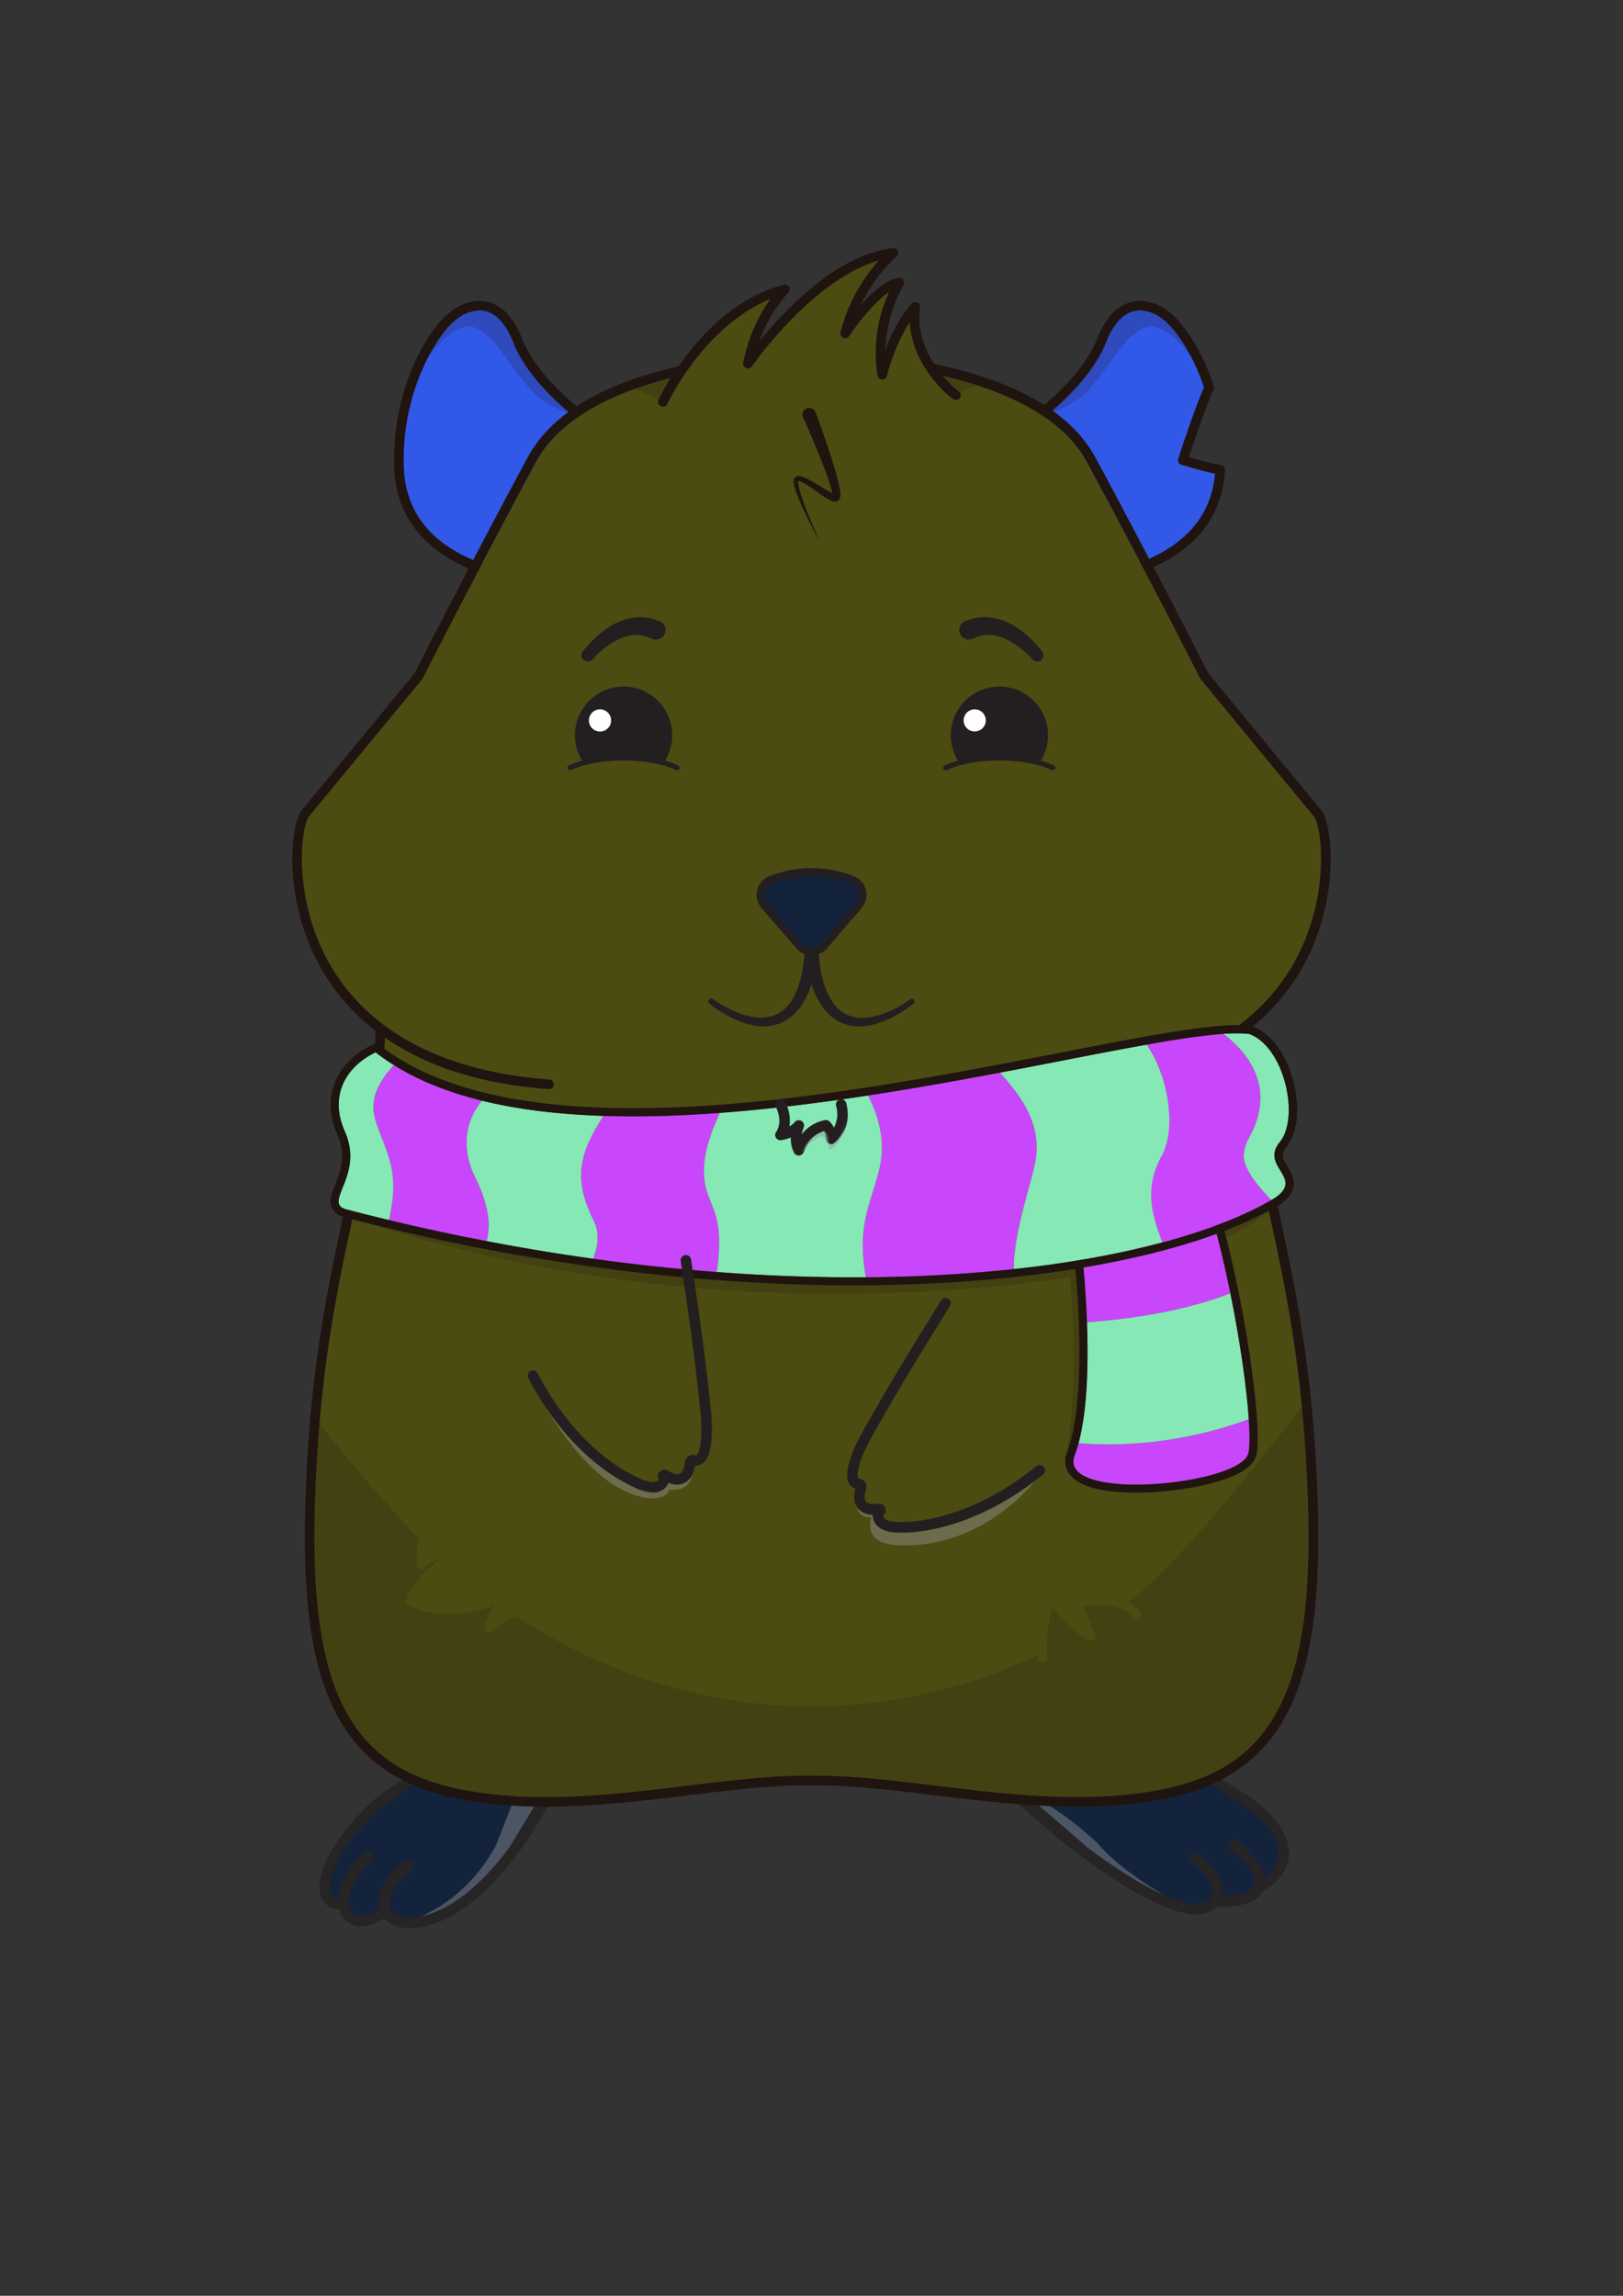<?xml version="1.0" encoding="UTF-8"?>
<!DOCTYPE svg PUBLIC "-//W3C//DTD SVG 1.1//EN" "http://www.w3.org/Graphics/SVG/1.1/DTD/svg11.dtd">
<svg viewBox="0 0 595.28 841.89" xmlns="http://www.w3.org/2000/svg" xmlns:xlink="http://www.w3.org/1999/xlink">

<rect x="0" y="0" width="595.28" height="841.89" fill="#333333" stroke="none"/>

<title>CryptoHamsters</title>
<desc xmlns:cryptohamsters="https://cryptohamsters.co/hamsters/16283083208801">
<cryptohamsters:birthday>1628308320880</cryptohamsters:birthday>
<cryptohamsters:gene-1>3</cryptohamsters:gene-1>
<cryptohamsters:gene-2>4999953</cryptohamsters:gene-2>
<cryptohamsters:gene-3>8841396</cryptohamsters:gene-3>
<cryptohamsters:gene-4>13125372</cryptohamsters:gene-4>
<cryptohamsters:gene-5>1</cryptohamsters:gene-5>
<cryptohamsters:gene-6>5638</cryptohamsters:gene-6>
<cryptohamsters:gene-7>1</cryptohamsters:gene-7>
<cryptohamsters:gene-8>3</cryptohamsters:gene-8>
<cryptohamsters:gene-9>3299560</cryptohamsters:gene-9>
<cryptohamsters:gene-10>7443936</cryptohamsters:gene-10>
<cryptohamsters:gene-11>10138810</cryptohamsters:gene-11>
<cryptohamsters:gene-12>1</cryptohamsters:gene-12>
<cryptohamsters:gene-13>0</cryptohamsters:gene-13>
<cryptohamsters:gene-14>3</cryptohamsters:gene-14>
<cryptohamsters:gene-15>10785279</cryptohamsters:gene-15>
<cryptohamsters:gene-16>447832</cryptohamsters:gene-16>
<cryptohamsters:gene-17>16770970</cryptohamsters:gene-17>
<cryptohamsters:gene-18>1319740</cryptohamsters:gene-18>
</desc>

<g id="tail-texture">
</g>

<g id="tail">
</g>

<g id="ears-texture">
  <g id="ears-texture" clip-path="url(#clip-ears-base)">
    <circle class="ears-texture-primary" cx="187.8" cy="162.08" r="81.58" fill="#3258e8"/>
    <circle class="ears-texture-primary" cx="405.65" cy="162.13" r="81.58" fill="#3258e8"/>
  </g>
</g>

<g id="ears">
  <defs>
    <clipPath id="clip-ears-base">
      <path d="M366.38,164.83,402,210.37a71.09,71.09,0,0,0,21-6.13c13.88-6.68,21.51-17,22.68-30.53-6.18-1.39-12.09-3.23-12.36-3.31a1.74,1.74,0,0,1-1.14-2.22c.28-.87,6.71-20.47,9.46-26.07-4.13-12.42-10.45-21.44-14.94-24.92a14.41,14.41,0,0,0-8.58-3.4c-5.14,0-9.44,4.06-12.45,11.72-3.59,9.14-11.6,18.71-23.82,28.46A155.54,155.54,0,0,1,366.38,164.83Z" style="fill: #da0080"/>
      <path d="M175.81,113.79a14.38,14.38,0,0,0-8.58,3.4c-7.35,5.68-20.49,27.66-19.08,55,.73,14.32,8.39,25.09,22.77,32a71.2,71.2,0,0,0,21,6.13l35.62-45.54A154.36,154.36,0,0,1,212.08,154c-12.22-9.75-20.23-19.32-23.82-28.46C185.25,117.85,180.94,113.79,175.81,113.79Z" style="fill: #da0080"/>
    </clipPath>
  </defs>

  <g id="ears-shadow" style="isolation: isolate" clip-path="url(#clip-ears-base)">
    <path d="M437.14,131.3h0c-3.48-6.81-7.38-11.75-10.43-14.11a14.41,14.41,0,0,0-8.58-3.4c-5.14,0-9.44,4.06-12.45,11.72-3.27,8.32-10.22,17-20.67,25.87a30.07,30.07,0,0,0,15.2-9.46c7.56-8.52,11.58-18,19.25-21.62S437.14,131.3,437.14,131.3Z" style="fill: #1f140f;opacity: 0.2;mix-blend-mode: multiply"/>
    <path d="M208.91,151.36c-10.44-8.85-17.39-17.53-20.65-25.85-3-7.66-7.32-11.72-12.45-11.72a14.38,14.38,0,0,0-8.58,3.4c-3,2.29-6.86,7.23-10.38,14.1.15-.21,10.07-14.63,17.68-11s11.69,13.1,19.25,21.62A30,30,0,0,0,208.91,151.36Z" style="fill: #1f140f;opacity: 0.2;mix-blend-mode: multiply"/>
  </g>

  <g id="ears-outline">
    <path d="M401.22,214a1.76,1.76,0,0,1-1.38-.67l-37.45-47.87a1.76,1.76,0,0,1-.34-1.42,1.73,1.73,0,0,1,.86-1.18c.31-.18,31.46-18.09,39.51-38.59,4.52-11.52,11-13.94,15.71-13.94a17.8,17.8,0,0,1,10.72,4.13c4.64,3.59,11.71,12.89,16.36,27.31a1.76,1.76,0,0,1-.14,1.4c-1.77,3.1-6.66,17.38-9,24.44,2.47.73,7.26,2.08,11.83,3a1.74,1.74,0,0,1,1.38,1.8c-1.91,37.35-47.46,41.51-47.92,41.55Zm-34.84-49.13L402,210.37a71.09,71.09,0,0,0,21-6.13c13.88-6.68,21.51-17,22.68-30.53-6.18-1.39-12.09-3.23-12.36-3.31a1.74,1.74,0,0,1-1.14-2.22c.28-.87,6.71-20.47,9.46-26.07-4.13-12.42-10.45-21.44-14.94-24.92a14.41,14.41,0,0,0-8.58-3.4c-5.14,0-9.44,4.06-12.45,11.72-3.59,9.14-11.6,18.71-23.82,28.46A155.54,155.54,0,0,1,366.38,164.83Z" style="fill: #1f140f"/>
    <path d="M192.71,214h-.14c-.46,0-46-4.2-47.92-41.55-1.42-27.68,11.36-51,20.44-58a17.8,17.8,0,0,1,10.72-4.13c4.67,0,11.18,2.42,15.71,13.94,8,20.52,39.2,38.41,39.51,38.59a1.75,1.75,0,0,1,.85,1.18,1.73,1.73,0,0,1-.34,1.42l-37.45,47.87A1.73,1.73,0,0,1,192.71,214Zm-16.9-100.17a14.38,14.38,0,0,0-8.58,3.4c-7.35,5.68-20.49,27.66-19.08,55,.73,14.32,8.39,25.09,22.77,32a71.2,71.2,0,0,0,21,6.13l35.62-45.54A154.36,154.36,0,0,1,212.08,154c-12.22-9.75-20.23-19.32-23.82-28.46C185.25,117.85,180.94,113.79,175.81,113.79Z" style="fill: #1f140f"/>
  </g>
</g>

<g id="legs-texture">
  <g id="legs-texture" clip-path="url(#clip-legs-base)">
    <path class="skin-texture-primary" d="M194.11,620.36l-37.76-11.87-20-14.72c-37.75,27.64-74.39,73.32-48.51,112.3,26.72,40.26,81.83,51.4,122.09,24.68,33.81-22.44,48.29-70.69,34.37-108.81Z" fill="#14233c"/>
    <path class="skin-texture-primary" d="M402.07,627.15l35.32-13.62,17.49-14.41c36.26,26.41,73,74.3,49.48,109.67-24.24,36.52-75.95,45.49-114.54,19.88-32.42-21.52-47.22-66.4-35-101.25Z" fill="#14233c"/>
  </g>
</g>

<g id="legs">
  <defs>
    <clipPath id="clip-legs-base">
      <path d="M469.6,681.93a13.48,13.48,0,0,1-6.42,8.21c-.09-6-8.84-13.23-9.93-14.1a.93.93,0,1,0-1.16,1.45c3,2.38,10.39,9.5,9.11,13.8-1.36,4.61-9.62,5-14.18,5.16,2.89-7.73-7.52-15.2-8-15.53a.94.94,0,0,0-1.08,1.53c.11.07,10.73,7.7,6.81,14.41a7.26,7.26,0,0,1-5.24,2.28c-10.74.63-30.21-12.37-44.69-23.41-3.66-2.56-25-20-25-20l54-15.83s26.42,16.08,32.75,21.21C469.12,670.05,470.71,677.28,469.6,681.93Z" style="fill: #ba205a"/>
      <path d="M148.26,704c-3.84-.52-5.59-2.27-5.92-3.6v0c-2.62-8.58,7.86-15.26,8-15.33a.93.93,0,0,0,.3-1.28.94.94,0,0,0-1.29-.3c-.47.29-11.25,7.18-8.9,16.79-4.28,3.27-7.94,4.19-10.6,2.61a5.71,5.71,0,0,1-2.81-4.82s0-.06,0-.09a.77.77,0,0,0,0-.15c-.74-7.78,8.41-16,8.5-16.12a.93.93,0,0,0-1.24-1.39c-.4.35-9.28,8.4-9.14,16.8a4.08,4.08,0,0,1-4.16-1.53c-1.83-2.75-1-9.75,5.09-18.62a83.54,83.54,0,0,1,13.5-15.14c9.37-7.48,35.37-26.31,35.37-26.31l37.66,4.17s-18.41,28.58-23.48,36.39C168.4,704.92,151.77,704.52,148.26,704Z" style="fill: #ba205a"/>
    </clipPath>
  </defs>

  <g id="legs-shadow" style="isolation: isolate" clip-path="url(#clip-legs-base)">
    <path d="M197,638.25c-.17.33-15,38.37-15.21,38.7-12,21.91-30.89,27.18-30.93,27.19,6.26-.22,20.8-3.77,38.24-28.08,8-11.73,23-36.15,20.77-36.23C209.83,639.84,197,638.24,197,638.25Z" style="fill: #929496;opacity: 0.45;mix-blend-mode: multiply"/>
    <path d="M432.32,698.05c-.94-.5-20.34-10.86-29.65-22-14.42-13.76-29.92-20.89-31.09-20.93-1.44-.05,15.81,14.87,23.25,20.65C406.48,684.62,421.35,694.75,432.32,698.05Z" style="fill: #929496;opacity: 0.45;mix-blend-mode: multiply"/>
  </g>

  <g id="legs-outline">
    <path d="M138.5,658.9a87.25,87.25,0,0,0-14.81,16.43c-6.16,8.95-8.12,17.31-5.11,21.83A6.57,6.57,0,0,0,124.3,700h0a9,9,0,0,0,4,5.31c2.42,1.43,6.51,2.22,12.48-1.83a11.1,11.1,0,0,0,7.05,3.37,21,21,0,0,0,2.67.17c6.25,0,22.94-3.12,42.81-32.08L216.12,638l-41.58-4.55Zm48.31,18.61c-19.86,26.61-35.45,26-38.41,25.54h0c-3.5-.48-4.82-2-5.07-2.81l-.07-.25c-2.27-7.75,7.47-14,7.57-14.1a1.87,1.87,0,0,0,.85-1.2,1.89,1.89,0,0,0-.24-1.45,1.9,1.9,0,0,0-2.65-.61c-.48.29-11.4,7.23-9.49,17.22-2.7,2-6.28,3.77-9,2.17a4.83,4.83,0,0,1-2.34-3.81,2,2,0,0,0,0-.23l0-.13v-.14c-.69-7.26,8.08-15.2,8.17-15.28a1.92,1.92,0,0,0-2.56-2.87c-.38.33-9,8.07-9.45,16.6a2.54,2.54,0,0,1-2.36-1.14c-1.38-2.07-1.17-8.44,5.08-17.51a82.16,82.16,0,0,1,12.29-14c.63-.61,27.71-20,36-25.91l33.71,3.68C204.45,648.57,187.56,676.24,186.81,677.51Z" style="fill: #262424"/>
    <path d="M457.21,658.1l-33.09-20.22-58.39,17.06,22.79,19.57C404.37,687.06,425.94,702,438.74,702c.32,0,.65,0,1,0a10.33,10.33,0,0,0,6.66-2.67h0c5.08-.12,14.43-.35,17.15-6.18a16.12,16.12,0,0,0,8.83-10.55C473.69,677.12,472.12,668.42,457.21,658.1Zm11.43,23.6a12.32,12.32,0,0,1-4.67,6.75c-1.32-5.89-8.54-11.94-10.09-13.19a1.93,1.93,0,0,0-2.71.3,1.89,1.89,0,0,0-.41,1.41,1.92,1.92,0,0,0,.7,1.3c4.22,3.37,9.73,9.56,8.79,12.73-1.08,3.65-8,4.26-11.91,4.41,1.59-7.91-8.3-15-8.73-15.3a2,2,0,0,0-1.44-.33,1.91,1.91,0,0,0-1.25.79,1.94,1.94,0,0,0,.46,2.69c.1.07,9.89,7.11,6.57,13a6.38,6.38,0,0,1-4.48,1.88c-7.81.43-21.89-6.71-40.78-20.76-1.45-1.36-17.57-15.18-24.06-20.82L424.39,642c8.36,5.15,31.21,19.55,32.27,20.46C468.91,671.41,469.44,678.34,468.64,681.7Z" style="fill: #262424"/>
  </g>
</g>

<g id="body-texture">
  <g id="body-texture" clip-path="url(#clip-body-base)">
    <rect class="body-texture-primary" width="595.38" height="841.89" fill="#4c4b11"/>

    <path d="M0,841.89H595.38V313.09l-44,87.78C521.25,456.28,531,440.8,498.87,487c-16.14,23.19-64.27,85.76-85,100.45a11.32,11.32,0,0,1,4.26,3.55,1.75,1.75,0,1,1-2.87,2c-1.76-2.54-8.19-5.66-18.37-4.08a95.88,95.88,0,0,1,4.75,10.46,1.74,1.74,0,0,1-.52,2,1.76,1.76,0,0,1-2,.14c-.41-.25-8.67-5.41-13.1-12.13a51.54,51.54,0,0,0-1.9,18.44,1.77,1.77,0,0,1-1.55,1.94h-.2a1.75,1.75,0,0,1-1.73-1.55c0-.09-.06-.52-.1-1.23a193.6,193.6,0,0,1-82.79,18.78c-38.3,0-75.24-11.49-108.57-33.17a30.35,30.35,0,0,0-8.37,5.53,1.73,1.73,0,0,1-1.27.54,1.82,1.82,0,0,1-.79-.18,1.74,1.74,0,0,1-.93-1.87,21.92,21.92,0,0,1,3.52-8c-9.23,3.77-21,4.82-31.33.31a1.75,1.75,0,0,1-1-2.06c1.66-6.17,7.94-11.85,12.82-15.47a22,22,0,0,0-6.18,3.47,1.75,1.75,0,0,1-2.83-1.27,37.72,37.72,0,0,1,.77-9.4C44.41,448.39,9.11,325.07,0,313.09" style="fill: #211915;opacity: 0.2;mix-blend-mode: multiply"/>
  </g>
</g>

<g id="body">
  <defs>
    <clipPath id="clip-body-base">
      <path d="M470,624.56c-8.26,17.29-22.08,27.33-43.5,31.62-27.28,5.46-55.8,2-83.37-1.35-15.44-1.88-30-3.65-43.31-3.65h-4.34c-13.29,0-27.87,1.77-43.31,3.65-27.57,3.34-56.09,6.81-83.37,1.35-21.41-4.29-35.24-14.33-43.5-31.62-7.75-16.21-10.87-39.56-9.8-73.48,1.51-48,8.1-78.28,15.08-110.35,2.31-10.66,4.71-21.69,6.92-33.44,2.38-12.7,3.43-19.46,3.69-26.79,13.7,9.51,32.94,16.86,60,18.87a1.75,1.75,0,1,0,.26-3.49c-53.89-4-75.7-29.56-84.49-50.31-9.18-21.63-6.27-43.06-3.63-46.23,6.22-7.46,41.18-49.91,41.53-50.33a2.2,2.2,0,0,0,.21-.32c.2-.41,20.67-40.7,41.5-79.23,8.94-16.54,29.31-25.74,49.41-30.87a80.77,80.77,0,0,0-4.4,8,1.75,1.75,0,1,0,3.18,1.46c.14-.3,13.5-28.62,37.85-38.45a60,60,0,0,0-10,23.45,1.74,1.74,0,0,0,1.08,1.9,1.76,1.76,0,0,0,2.09-.63c.23-.35,22.27-32,46.59-38.81a62.65,62.65,0,0,0-14.09,26.38,1.75,1.75,0,0,0,3.17,1.33c2.53-3.79,9.12-12.53,14.7-16.19a53.15,53.15,0,0,0-4.28,30.74,1.75,1.75,0,0,0,3.41.06c0-.14,2.84-11.33,8.41-19.82.64,13.39,10.23,24.13,15.87,28.33a1.75,1.75,0,1,0,2.09-2.81,36.72,36.72,0,0,1-5.87-5.73c21.22,4.95,43.47,14.24,52.9,31.69,20.83,38.53,41.3,78.82,41.5,79.23a2.2,2.2,0,0,0,.21.32c.35.42,35.31,42.87,41.53,50.33,2.63,3.17,5.55,24.6-3.62,46.23-8.8,20.75-30.6,46.32-84.5,50.31a1.75,1.75,0,0,0,.12,3.5h.14c27.09-2,46.34-9.36,60-18.87.26,7.33,1.31,14.1,3.69,26.79,2.21,11.74,4.6,22.77,6.92,33.43,7,32.07,13.57,62.37,15.08,110.36C480.86,585,477.74,608.35,470,624.56Z" style="fill: #da0080"/>
    </clipPath>

    <clipPath id="clip-accessory-cap-a">
      <path d="M469.31,418.93c7.49-8.83,2-34.83-11.05-39.76a49.8,49.8,0,0,0-9.57-.05,282.56,282.56,0,0,0-28.09,3.95c-15.27,2.72-33.69,6.46-53.84,10.27-15.33,2.89-31.66,5.83-48.38,8.39-17.93,2.74-36.3,5-54.35,6.38a403.33,403.33,0,0,1-42.69,1.1c-15.9-.51-31-2.23-44.57-5.58-12.07-3-23-7.23-32.31-13.06a78.12,78.12,0,0,1-6.69-4.67c-9.54,4.45-17.65,14.71-11.29,29.07,7.2,16.26-8.3,26,.45,28.51q7.9,2.06,15.73,3.93,18.17,4.36,35.84,7.73,19.91,3.83,39.08,6.46,23.31,3.24,45.32,4.87c19.1,1.45,37.38,2,54.68,1.92a540.76,540.76,0,0,0,54.22-3,363.77,363.77,0,0,0,54.54-9.79c16.32-4.36,29.77-9.64,39.89-15.47l1.06-.61C478.84,431.89,462.09,428,469.31,418.93Z" style="fill: #da0080"/>
    </clipPath>

    <clipPath id="clip-accessory-cap-b">
      <path d="M458,520.43c-.76-11.35-3.13-28.35-6.76-46.18-5-24.7-12.5-51-21.51-66.08-18.27,2.36-38.63,12.06-38.63,12.06,2.54,11.32,6.57,38.52,7.53,64.65.62,16.68,0,32.93-3.08,44.33-.4,1.47-.84,2.87-1.32,4.17-7.43,17.85,60.6,11.38,63.59-.39C458.4,530.86,458.44,526.43,458,520.43Z" style="fill: #da0080"/>
    </clipPath>
  </defs>

  <g id="body-outline">
    <path d="M468.13,440c-2.31-10.64-4.7-21.64-6.9-33.33-2.79-14.9-3.6-21.09-3.69-28.66a76.8,76.8,0,0,0,24-31.06c9.77-23.05,6.56-45.66,3.09-49.83-6-7.23-39.11-47.39-41.4-50.17-1.48-2.92-21.3-41.85-41.45-79.14-8.88-16.43-28.8-28-59.18-34.37-3.56-5.53-6.32-12.73-5.15-20.65a1.75,1.75,0,0,0-3-1.44c-4.41,4.74-7.6,11.41-9.67,16.76a51.56,51.56,0,0,1,6.61-23.6,1.73,1.73,0,0,0-.06-1.83,1.75,1.75,0,0,0-1.65-.78c-4.6.51-10,5.48-14.15,10.28A57.33,57.33,0,0,1,328.88,94a1.75,1.75,0,0,0,.44-2,1.78,1.78,0,0,0-1.8-1c-11.8,1.34-24.6,8.73-38,22a154,154,0,0,0-11,12.12,52.43,52.43,0,0,1,10.63-17.82,1.75,1.75,0,0,0-1.73-2.89c-18.24,4.79-31.16,19.25-38.53,29.94C220.64,140.76,202,152,193.51,167.79c-20.15,37.3-40,76.22-41.45,79.14-2.3,2.78-35.37,42.94-41.4,50.17-3.47,4.17-6.68,26.79,3.09,49.84a76.78,76.78,0,0,0,24,31.05c-.09,7.56-.9,13.75-3.69,28.66-2.2,11.69-4.59,22.7-6.9,33.34-7,32.23-13.63,62.67-15.16,111-1.08,34.5,2.14,58.37,10.14,75.1,8.78,18.36,23.39,29,46,33.54,27.84,5.57,57.93,1.92,84.48-1.31,15.33-1.86,29.81-3.62,42.89-3.62h4.34c13.08,0,27.56,1.76,42.89,3.62,16.57,2,34.52,4.19,52.44,4.19a163.86,163.86,0,0,0,32-2.88c22.58-4.52,37.19-15.18,46-33.54,8-16.73,11.22-40.6,10.14-75.1C481.77,502.66,475.14,472.21,468.13,440ZM470,624.56c-8.26,17.29-22.08,27.33-43.5,31.62-27.28,5.46-55.8,2-83.37-1.35-15.44-1.88-30-3.65-43.31-3.65h-4.34c-13.29,0-27.87,1.77-43.31,3.65-27.57,3.34-56.09,6.81-83.37,1.35-21.41-4.29-35.24-14.33-43.5-31.62-7.75-16.21-10.87-39.56-9.8-73.48,1.51-48,8.1-78.28,15.08-110.35,2.31-10.66,4.71-21.69,6.92-33.44,2.38-12.7,3.43-19.46,3.69-26.79,13.7,9.51,32.94,16.86,60,18.87a1.75,1.75,0,1,0,.26-3.49c-53.89-4-75.7-29.56-84.49-50.31-9.18-21.63-6.27-43.06-3.63-46.23,6.22-7.46,41.18-49.91,41.53-50.33a2.2,2.2,0,0,0,.21-.32c.2-.41,20.67-40.7,41.5-79.23,8.94-16.54,29.31-25.74,49.41-30.87a80.77,80.77,0,0,0-4.4,8,1.75,1.75,0,1,0,3.18,1.46c.14-.3,13.5-28.62,37.85-38.45a60,60,0,0,0-10,23.45,1.74,1.74,0,0,0,1.08,1.9,1.76,1.76,0,0,0,2.09-.63c.23-.35,22.27-32,46.59-38.81a62.65,62.65,0,0,0-14.09,26.38,1.75,1.75,0,0,0,3.17,1.33c2.53-3.79,9.12-12.53,14.7-16.19a53.15,53.15,0,0,0-4.28,30.74,1.75,1.75,0,0,0,3.41.06c0-.14,2.84-11.33,8.41-19.82.64,13.39,10.23,24.13,15.87,28.33a1.75,1.75,0,1,0,2.09-2.81,36.72,36.72,0,0,1-5.87-5.73c21.22,4.95,43.47,14.24,52.9,31.69,20.83,38.53,41.3,78.82,41.5,79.23a2.2,2.2,0,0,0,.21.32c.35.42,35.31,42.87,41.53,50.33,2.63,3.17,5.55,24.6-3.62,46.23-8.8,20.75-30.6,46.32-84.5,50.31a1.75,1.75,0,0,0,.12,3.5h.14c27.09-2,46.34-9.36,60-18.87.26,7.33,1.31,14.1,3.69,26.79,2.21,11.74,4.6,22.77,6.92,33.43,7,32.07,13.57,62.37,15.08,110.36C480.86,585,477.74,608.35,470,624.56Z" style="fill: #1f140f"/>
  </g>

  <g id="accessory-cap-b-texture" clip-path="url(#clip-accessory-cap-b)">
    <g>
      <path class="body-texture-ternary" d="M429.77,408.17c-18.27,2.36-38.63,12.06-38.63,12.06,2.54,11.32,6.57,38.52,7.53,64.65,18.08-1.35,36.83-4.47,52.61-10.63C446.24,449.55,438.78,423.27,429.77,408.17Z" fill="#c846fc"/>
      <path class="body-texture-ternary" d="M395.59,529.21c-.4,1.47-.84,2.87-1.32,4.17-7.43,17.85,60.6,11.38,63.59-.39.54-2.13.58-6.56.18-12.56C443.72,525.74,421.09,531.35,395.59,529.21Z" fill="#c846fc"/>
    </g>

    <path class="body-texture-secondary" d="M398.67,484.88c.62,16.68,0,32.93-3.08,44.33,25.5,2.14,48.13-3.47,62.45-8.78-.76-11.35-3.13-28.35-6.76-46.18C435.5,480.41,416.75,483.53,398.67,484.88Z" fill="#86e8b4"/>
  </g>

  <g id="accessory-cap-b-outline">
    <path d="M429.77,408.17c19,31.76,31.07,113.06,28.09,124.83-1.66,6.54-23.42,11.44-41.14,11.44-14.16,0-25.75-3.13-22.45-11.05,10-27.15,1.25-93.67-3.13-113.16,0,0,20.36-9.7,38.63-12.06m1.57-3.23-1.95.26c-18.53,2.39-38.7,11.92-39.54,12.32l-2.17,1,.53,2.34c1.92,8.54,5.35,29.77,6.9,53.24,1.77,26.76.52,46.87-3.63,58.17a8.22,8.22,0,0,0,.56,8c3.91,5.87,15.58,7.1,24.68,7.1a115.22,115.22,0,0,0,27.35-3.37c10-2.59,15.61-6.07,16.7-10.34,1.67-6.59-.82-30.76-5.78-56.23-3.57-18.27-11.25-51.78-22.64-70.87l-1-1.69Z" style="fill: #1f140f"/>
  </g>

  <g id="accessory-cap-a-texture" clip-path="url(#clip-accessory-cap-a)">
    <g>
      <path class="body-texture-ternary" d="M366.76,393.34c-15.33,2.89-31.66,5.83-48.38,8.39,3.59,6.91,6.74,16.65,4.13,27.1-3.34,13.34-8.32,20.34-4.93,39.56a540.76,540.76,0,0,0,54.22-3c.08-14.13,6.54-31.37,8-39.86C382.39,410.58,372.24,399.66,366.76,393.34Z" fill="#c846fc"/>
      <path class="body-texture-ternary" d="M458.42,416.64c7.82-14.53,3.26-27.53-9.73-37.52a282.56,282.56,0,0,0-28.09,3.95c8.65,12.74,10.6,31.41,5.58,40.6-6.31,11.17-4.2,21,.16,31.92,16.32-4.36,29.77-9.64,39.89-15.47C454.81,427.81,454.59,423.82,458.42,416.64Z" fill="#c846fc"/>
      <path class="body-texture-ternary" d="M174.18,431.53c-5.19-10.6-3.41-20.7,2.59-27.9-12.07-3-23-7.23-32.31-13.06-6,6.45-9.23,13.12-6.46,21.13,4.43,12.79,8.64,18.09,4.66,35.71q18.17,4.36,35.84,7.73C180.45,447.35,178.25,439.84,174.18,431.53Z" fill="#c846fc"/>
      <path class="body-texture-ternary" d="M258.18,429.5c-.1-6.82,2.7-14.71,5.85-21.39a403.33,403.33,0,0,1-42.69,1.1c-9.07,13.93-11.12,23.29-3.53,38.54,2.11,4.25,1.57,9.11-.23,13.85q23.31,3.24,45.32,4.87C266.35,441.71,258.38,443.34,258.18,429.5Z" fill="#c846fc"/>
    </g>

    <g>
      <path class="body-texture-secondary" d="M138,411.7c-2.77-8,.5-14.68,6.46-21.13a78.12,78.12,0,0,1-6.69-4.67c-9.54,4.45-17.65,14.71-11.29,29.07,7.2,16.26-8.3,26,.45,28.51q7.9,2.06,15.73,3.93C146.64,429.79,142.43,424.49,138,411.7Z" fill="#86e8b4"/>
      <path class="body-texture-secondary" d="M469.31,418.93c7.49-8.83,2-34.83-11.05-39.76a49.8,49.8,0,0,0-9.57-.05c13,10,17.55,23,9.73,37.52-3.83,7.18-3.61,11.17,7.81,23.48l1.06-.61C478.84,431.89,462.09,428,469.31,418.93Z" fill="#86e8b4"/>
      <path class="body-texture-secondary" d="M217.81,447.75c-7.59-15.25-5.54-24.61,3.53-38.54-15.9-.51-31-2.23-44.57-5.58-6,7.2-7.78,17.3-2.59,27.9,4.07,8.31,6.27,15.82,4.32,23.61q19.91,3.83,39.08,6.46C219.38,456.86,219.92,452,217.81,447.75Z" fill="#86e8b4"/>
      <path class="body-texture-secondary" d="M322.51,428.83c2.61-10.45-.54-20.19-4.13-27.1-17.93,2.74-36.3,5-54.35,6.38-3.15,6.68-5.95,14.57-5.85,21.39.2,13.84,8.17,12.21,4.72,37,19.1,1.45,37.38,2,54.68,1.92C314.19,449.17,319.17,442.17,322.51,428.83Z" fill="#86e8b4"/>
      <path class="body-texture-secondary" d="M426.18,423.67c5-9.19,3.07-27.86-5.58-40.6-15.27,2.72-33.69,6.46-53.84,10.27,5.48,6.32,15.63,17.24,13.05,32.18-1.47,8.49-7.93,25.73-8,39.86a363.77,363.77,0,0,0,54.54-9.79C422,444.67,419.87,434.84,426.18,423.67Z" fill="#86e8b4"/>
    </g>
  </g>

  <g id="accessory-cap-a-outline">
    <path d="M453.77,378.92a35.11,35.11,0,0,1,4.49.25c13,4.93,18.54,30.93,11.05,39.76-7.22,9.11,9.53,13-2,20.58-28,16.66-83.14,28.91-154.25,28.91-54.33,0-118-7.15-186.11-24.94-8.75-2.5,6.75-12.25-.45-28.5-6.36-14.36,1.75-24.63,11.29-29.08,22.32,17.44,56.39,23.48,94.21,23.48,85,0,189-30.46,221.79-30.46m0-3c-12.86,0-35.69,4.43-64.59,10.05-46.82,9.09-105.08,20.41-157.2,20.41-41.89,0-73-7.69-92.36-22.85l-1.45-1.13-1.67.78a27.09,27.09,0,0,0-13,12.22c-3.08,6.25-3,13.44.27,20.79,3.39,7.66,1,13.54-.88,18.26-1.3,3.23-2.42,6-1.13,8.65a6.54,6.54,0,0,0,4.37,3.26h.07c62.7,16.38,127.31,25,186.87,25,66.64,0,124.88-11,155.78-29.33l.06,0,.06,0c8.54-5.63,5.21-11.09,3.21-14.35-1.83-3-2.5-4.32-.52-6.84,3.32-3.95,5.76-12.37,2.7-24.24-2.61-10.1-8.22-17.66-15-20.23l-.33-.12-.35,0a36.84,36.84,0,0,0-4.88-.28Z" style="fill: #1f140f"/>
  </g>

  <path d="M299.13,151.11l1.1,3c.68,1.91,1.65,4.65,2.77,7.95s2.39,7.17,3.59,11.4a52.18,52.18,0,0,1,1.55,6.74c0,.32.07.64.08,1a4.17,4.17,0,0,1-.12,1.32,2.22,2.22,0,0,1-.24.56,1.79,1.79,0,0,1-.76.69,2.35,2.35,0,0,1-.68.18,2.74,2.74,0,0,1-.51,0,4.27,4.27,0,0,1-1.2-.37,23.58,23.58,0,0,1-3.16-1.9c-1.94-1.32-3.79-2.7-5.66-3.88a12.77,12.77,0,0,0-2.75-1.4,1.5,1.5,0,0,0-.42-.06s0,0,.07-.08l-.05.06.05-.06c0-.05,0,0,0,0a3.31,3.31,0,0,0,0,1.26,35.68,35.68,0,0,0,1.63,5.88c.66,1.86,1.33,3.61,2,5.21,1.29,3.22,2.45,5.86,3.27,7.71s1.31,2.9,1.31,2.9l-1.5-2.8c-1-1.79-2.29-4.36-3.8-7.49-.76-1.56-1.56-3.27-2.35-5.11a36.06,36.06,0,0,1-2.11-6,4.68,4.68,0,0,1-.08-2,1.64,1.64,0,0,1,.14-.38,1.94,1.94,0,0,1,.15-.24l.08-.1a1.63,1.63,0,0,1,.79-.47,2.81,2.81,0,0,1,1.23,0,13.61,13.61,0,0,1,3.38,1.4c2.06,1.11,4,2.37,6,3.53a21.79,21.79,0,0,0,2.86,1.48,1.64,1.64,0,0,0,.46.12h-.13l-.15,0-.12.05.05,0a1.11,1.11,0,0,0-.46.4l-.08.16s0-.19,0-.39-.07-.46-.11-.71a51.77,51.77,0,0,0-1.87-6.16c-1.45-4-3-7.76-4.29-10.95s-2.46-5.83-3.26-7.68S294.5,153,294.5,153v0a2.5,2.5,0,0,1,4.58-2Z" style="fill: #1f140f"/>

  <g id="body-lighting-shadow" style="isolation: isolate" clip-path="url(#clip-body-base)">
    <path d="M241.6,146.56a80.77,80.77,0,0,1,4.4-8c-4.37,1.12-8.74,2.42-13,3.95Z" style="fill: #1f140f;opacity: 0.2;mix-blend-mode: multiply"/>
    <path d="M345.79,137.77a36.72,36.72,0,0,0,5.87,5.73,1.8,1.8,0,0,1,.48.55l6-2.88C354.06,139.86,349.91,138.73,345.79,137.77Z" style="fill: #1f140f;opacity: 0.2;mix-blend-mode: multiply"/>
  </g>

  <g id="accessory-cap-lighting-shadow" style="isolation: isolate">
    <path d="M449.1,451.45l.57,2.25A60.14,60.14,0,0,0,465.55,444,138.36,138.36,0,0,1,449.1,451.45Z" style="fill: #1f140f;opacity: 0.2;mix-blend-mode: multiply"/>
    <path d="M391.14,532.76l.15,0c.06-.17.12-.34.19-.5,4.15-11.3,5.4-31.41,3.63-58.17-.19-3-.42-5.9-.67-8.77a518.8,518.8,0,0,1-81.4,6.06c-56.4,0-117.34-7.78-176.89-22.51,21.43,7.09,91.26,27.47,180.63,25.34a552.19,552.19,0,0,0,75.71-5.87C395.94,513,391.14,532.76,391.14,532.76Z" style="fill: #1f140f;opacity: 0.2;mix-blend-mode: multiply"/>
  </g>
</g>

<g id="eyes">
  <g id="eyes">
    <path d="M386.56,280.67a34,34,0,0,0-4.8-1.72,17.84,17.84,0,1,0-30.4,0,33.82,33.82,0,0,0-4.79,1.72.94.94,0,1,0,.78,1.7c4.85-2.23,11.86-3.5,19.22-3.5s14.35,1.27,19.21,3.5a.91.91,0,0,0,.39.08.93.93,0,0,0,.39-1.78Z" style="fill: #231f20"/>
    <path d="M248.71,280.67a34,34,0,0,0-4.8-1.72,17.84,17.84,0,1,0-30.4,0,33.82,33.82,0,0,0-4.79,1.72.93.93,0,0,0-.46,1.24.94.94,0,0,0,1.24.46c4.85-2.23,11.86-3.5,19.21-3.5s14.36,1.27,19.22,3.5a.91.91,0,0,0,.39.08.93.93,0,0,0,.39-1.78Z" style="fill: #231f20"/>
  </g>
  <g>
    <path d="M216,264.18a4.07,4.07,0,1,0,4.06-4.06A4.07,4.07,0,0,0,216,264.18Z" style="fill: #fff"/>
    <path d="M353.44,264.18a4.06,4.06,0,1,0,4.06-4.06A4.07,4.07,0,0,0,353.44,264.18Z" style="fill: #fff"/>
  </g>
  <g>
    <path d="M213.81,238.85l.81-1c.52-.66,1.3-1.54,2.27-2.57a34.1,34.1,0,0,1,8.38-6.44c.89-.46,1.83-.86,2.76-1.24a23.56,23.56,0,0,1,2.89-.82,15.91,15.91,0,0,1,2.85-.37,15.07,15.07,0,0,1,2.62,0l2.22.32c.64.17,1.18.36,1.64.5l1.42.47a3.51,3.51,0,1,1-2.19,6.68l-.23-.08-.49-.2-.87-.35-1-.43-1.35-.31a8.34,8.34,0,0,0-1.65-.18,10.28,10.28,0,0,0-1.9.07,16.86,16.86,0,0,0-2.08.4c-.7.22-1.43.45-2.14.74a29.32,29.32,0,0,0-7.45,4.78c-.92.83-1.68,1.55-2.17,2.07l-.75.81-.11.11a2.28,2.28,0,0,1-3.48-3Z" style="fill: #231f20"/>
    <path d="M378.57,241.69l-.75-.81c-.49-.52-1.25-1.24-2.18-2.07A29.25,29.25,0,0,0,368.2,234c-.72-.29-1.45-.52-2.15-.74a16.51,16.51,0,0,0-2.08-.4,10.28,10.28,0,0,0-1.9-.07,8.34,8.34,0,0,0-1.65.18l-1.36.31-1,.43-.87.35-.49.2a3.52,3.52,0,0,1-2.66-6.52l.24-.08,1.42-.47c.46-.14,1-.33,1.64-.5l2.22-.32a15.07,15.07,0,0,1,2.62,0,15.91,15.91,0,0,1,2.85.37,23.56,23.56,0,0,1,2.89.82c.93.37,1.87.78,2.76,1.23a34.35,34.35,0,0,1,8.38,6.45c1,1,1.75,1.91,2.27,2.57l.82,1a2.29,2.29,0,0,1-3.48,3Z" style="fill: #231f20"/>
  </g>
</g>

<g id="nose-mouth-chin">
  <path id="nose-mouth" d="M335.19,366.63a1,1,0,0,0-1.37-.15,40.21,40.21,0,0,1-7.24,4.17,28.1,28.1,0,0,1-8,2.42,13.67,13.67,0,0,1-8.81-1.43,11.68,11.68,0,0,1-3.41-2.87A16.46,16.46,0,0,1,303.9,365a24.23,24.23,0,0,1-1.59-4,34.09,34.09,0,0,1-1-3.86,22.05,22.05,0,0,1-.42-2.28c-.05-.36-.1-.7-.16-1-.15-.83-.22-1.58-.29-2.24l-.17-1.73a7.22,7.22,0,0,0,3-2.06L316,333.05a7.5,7.5,0,0,0,1.6-6.7,7.12,7.12,0,0,0-4.36-5,41.81,41.81,0,0,0-31.14,0,7.12,7.12,0,0,0-4.36,5,7.5,7.5,0,0,0,1.6,6.7l12.74,14.71a7.22,7.22,0,0,0,3,2.06l-.17,1.74c-.07.66-.14,1.41-.29,2.23-.06.33-.11.68-.16,1a22.81,22.81,0,0,1-.43,2.33,34.81,34.81,0,0,1-1,3.83,25.25,25.25,0,0,1-1.6,4,17.54,17.54,0,0,1-2.42,3.77,11.77,11.77,0,0,1-3.44,2.87,13.64,13.64,0,0,1-8.77,1.41,28,28,0,0,1-8-2.42,40.21,40.21,0,0,1-7.24-4.17A1,1,0,0,0,260.2,368a41.8,41.8,0,0,0,7.42,4.87,32,32,0,0,0,8.64,3.12,19.6,19.6,0,0,0,3.84.38,15.46,15.46,0,0,0,7.07-1.59,15.06,15.06,0,0,0,4.62-3.44A20.6,20.6,0,0,0,295,367a28.79,28.79,0,0,0,2.1-4.52c.19-.48.37-1,.54-1.48.17.5.35,1,.53,1.46a29.85,29.85,0,0,0,2.09,4.52,21,21,0,0,0,3.21,4.41,15.47,15.47,0,0,0,4.61,3.44A17,17,0,0,0,319,376a32.14,32.14,0,0,0,8.66-3.14,41,41,0,0,0,7.41-4.86A1,1,0,0,0,335.19,366.63Z" style="fill: #231f20"/>

   <path id="nose-texture" class="skin-texture-primary" d="M281.47,331.18a4.6,4.6,0,0,1-1-4.14,4.28,4.28,0,0,1,2.62-3,39.1,39.1,0,0,1,29.06,0,4.28,4.28,0,0,1,2.62,3,4.63,4.63,0,0,1-1,4.14l-12.74,14.71a4.69,4.69,0,0,1-6.86,0Z" fill="#14233c"/>

  <path id="chin" d="M310.38,404.54a1.91,1.91,0,0,0-2.35-1.38,1.93,1.93,0,0,0-1.38,2.35,10.64,10.64,0,0,1-.76,8,8.67,8.67,0,0,0-1.62-2.23,1.91,1.91,0,0,0-1.79-.51,14.36,14.36,0,0,0-8.41,5.16,11.83,11.83,0,0,1,.65-2.36,1.93,1.93,0,0,0-3.28-2,7.23,7.23,0,0,1-1.89,1.47,14.73,14.73,0,0,0-1.61-9,1.93,1.93,0,0,0-1.17-.92,1.93,1.93,0,0,0-2.19,2.8c0,.05,2.78,5.15.08,9.2a1.93,1.93,0,0,0,1.92,3,15.51,15.51,0,0,0,3.49-1,10.91,10.91,0,0,0,1.19,5.63,1.93,1.93,0,0,0,1.7,1h.09a1.91,1.91,0,0,0,1.68-1.19c1.53-3.68,3.4-6.43,7.48-7.73a5.32,5.32,0,0,1,.81,2.69,1.92,1.92,0,0,0,3.06,1.66C306.35,419,312.85,414.07,310.38,404.54Zm-2.77.72ZM293,422.76Z" style="fill: #231f20"/>

  <g id="chin-shadow" style="isolation: isolate">
    <path d="M309.93,410.37a12.12,12.12,0,0,1-4.45,9,.93.93,0,0,1-1.48-.8,6.22,6.22,0,0,0-1.41-3.89c-5,1.34-7.15,4.68-8.63,8.16,3.5-5.09,7.3-6.21,7.3-6.21,1.81-.17,3.09,5.08,3.09,5.08,5.66-3.09,5.6-11.38,5.6-11.38Z" style="fill: #939598;opacity: 0.45;mix-blend-mode: multiply"/>
  </g>
</g>

<g id="legs-front">
  <g id="legs-front">
    <g>
      <path d="M250.62,543.88c-1.22.6-3.25.91-6.23-.72a3.33,3.33,0,0,1-1.07,2.7,5.24,5.24,0,0,1-3.79,1.4c-2.42,0-5.18-1.13-7.58-2.29-13.59-6.59-26.41-19.58-35.55-35.93,0,.1,18.3,38.24,42.07,40.42,4.21,0,6.36-1.05,7.18-3.23.64.23,7.65.7,8.06-5.54v-1.31A6.41,6.41,0,0,1,250.62,543.88Z" style="fill: #939598;opacity: 0.45;mix-blend-mode: multiply"/>
      <path d="M332.15,561.84c-.59,0-1.2,0-1.81,0-3.76,0-7.67-.62-9-3.73a3.3,3.3,0,0,1,.09-2.9c-3.38.31-5.13-.79-6-1.82a6.46,6.46,0,0,1-1-5.46v0c-1.67,7.88,3.11,8.63,5.13,8.48-2.64,9.95,7.78,10.27,11.52,10.27,31.43.46,49.63-25,49.63-25l-.06,0C365.37,553.85,347.79,561.17,332.15,561.84Z" style="fill: #939598;opacity: 0.45;mix-blend-mode: multiply"/>
    </g>

    <path d="M260.71,516.88c-2.46-22.36-3-26.47-7.24-55a1.93,1.93,0,0,0-2.19-1.62,1.93,1.93,0,0,0-1.62,2.19c4.23,28.46,4.77,32.56,7.22,54.86.84,7.66.22,15-1.39,16.32-.1.08-.17.15-.49,0a2.86,2.86,0,0,0-2.47.38,3.15,3.15,0,0,0-1.36,2.32c-.19,2.11-.85,3.6-1.82,4.08s-2.48.08-4.32-1.09a2.42,2.42,0,0,0-2.79.13,2.34,2.34,0,0,0-.79,2.63c.18.54.06.66-.11.82-1.17,1.12-3.91.65-8.14-1.4-13.93-6.75-27-20.56-36-37.88a1.87,1.87,0,0,0-1.13-1,1.9,1.9,0,0,0-1.46.12,2,2,0,0,0-.83,2.6c9.32,18,23.07,32.47,37.73,39.57,2.3,1.11,5.29,2.39,8,2.39a6.2,6.2,0,0,0,4.46-1.67,4.44,4.44,0,0,0,1.21-1.92,6.92,6.92,0,0,0,5.84.11c2.06-1,3.41-3.26,3.86-6.36a4.09,4.09,0,0,0,3-1C262.13,533.11,261.12,520.62,260.71,516.88Zm-66-11.91Z" style="fill: #231f20"/>
    <path d="M382.81,537.92a1.94,1.94,0,0,0-2.71-.27C365,550,347.49,557.46,332,558.12c-4.69.2-7.4-.45-8-1.94-.09-.22-.15-.38.23-.8a2.34,2.34,0,0,0,.32-2.72,2.43,2.43,0,0,0-2.51-1.23c-2.16.34-3.72.08-4.4-.72s-.72-2.45,0-4.47a3.18,3.18,0,0,0-.33-2.67,2.93,2.93,0,0,0-2.11-1.33c-.34,0-.39-.12-.44-.23-1-1.87,1.39-8.84,5.21-15.54,11.1-19.49,13.23-23,28.41-47.48a1.92,1.92,0,1,0-3.27-2c-15.25,24.53-17.38,28.09-28.49,47.61-1.87,3.27-7.76,14.33-5.3,19.18a4.14,4.14,0,0,0,2.41,2.09c-.82,3-.47,5.62,1,7.37a6.91,6.91,0,0,0,5.41,2.22,4.41,4.41,0,0,0,.34,2.24c1.83,4.34,7.9,4.34,9.89,4.34.62,0,1.25,0,1.86,0,16.28-.7,34.62-8.48,50.34-21.34a1.87,1.87,0,0,0,.69-1.3A1.9,1.9,0,0,0,382.81,537.92Z" style="fill: #231f20"/>
  </g>
</g>
</svg>